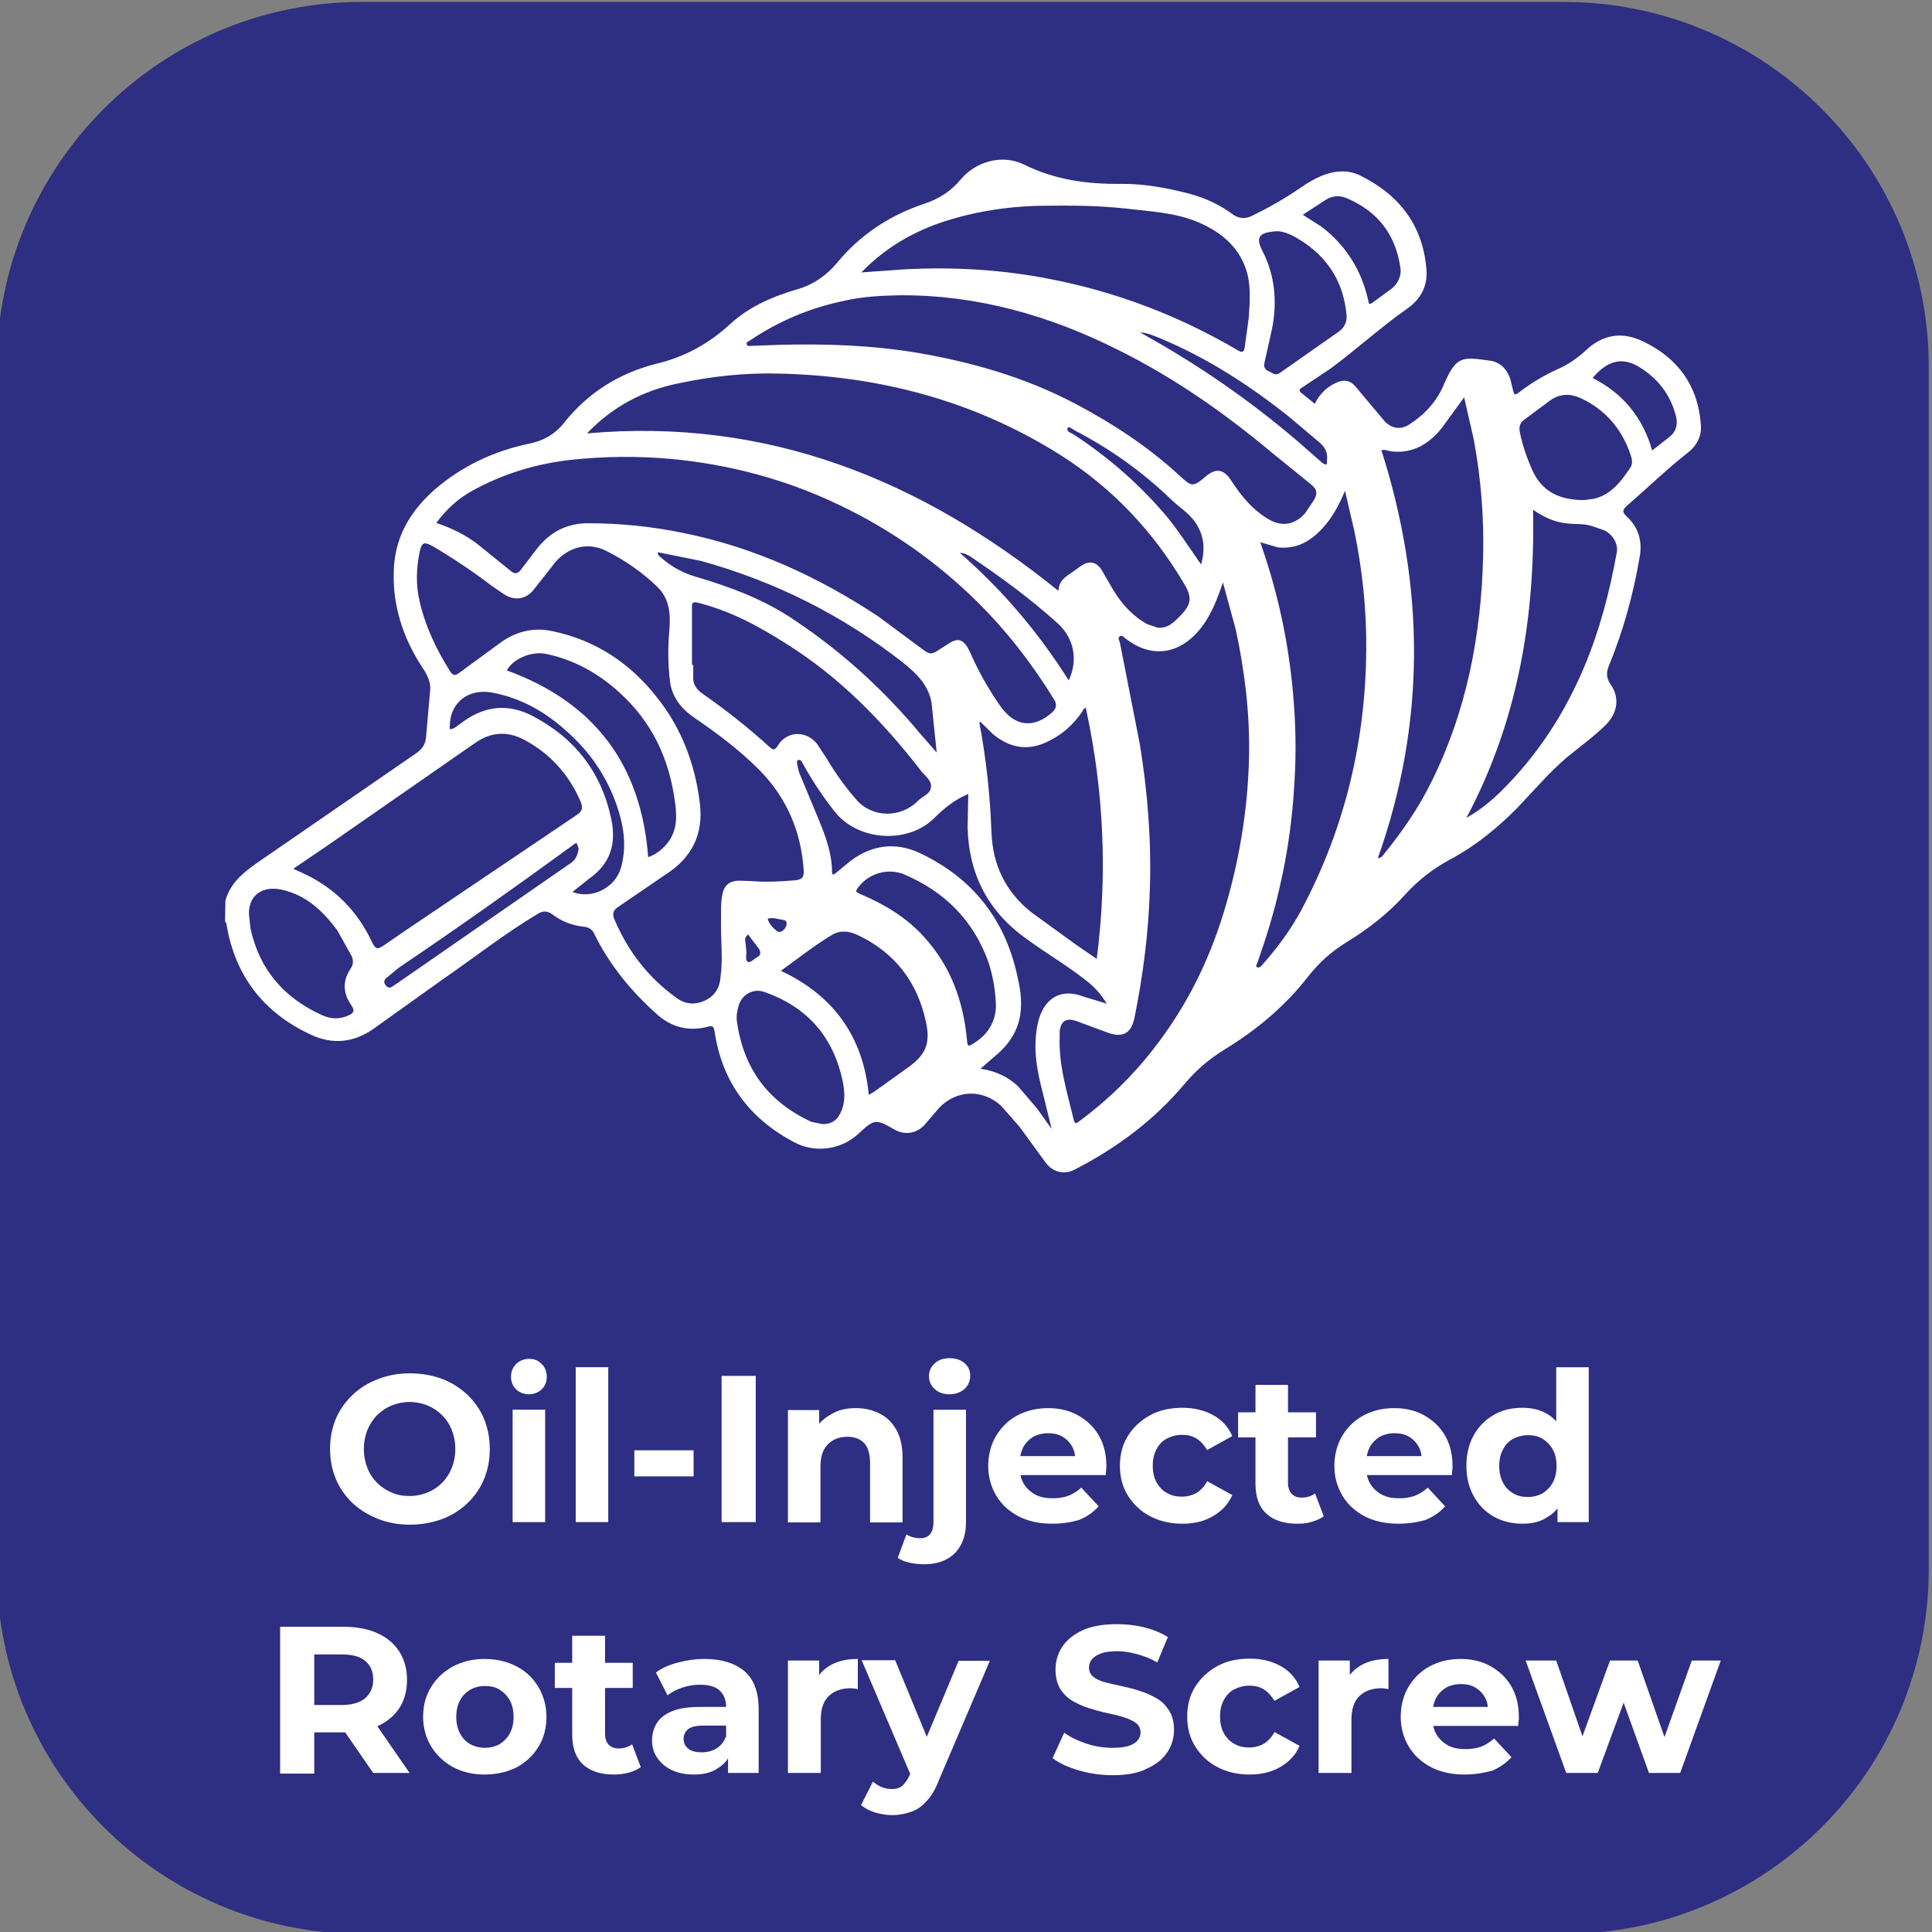 <?xml version="1.0" encoding="utf-8"?>
<!-- Generator: Adobe Illustrator 23.0.3, SVG Export Plug-In . SVG Version: 6.00 Build 0)  -->
<svg version="1.1" id="katman_1" xmlns="http://www.w3.org/2000/svg" xmlns:xlink="http://www.w3.org/1999/xlink" x="0px" y="0px"
	 viewBox="0 0 600 600" style="enable-background:new 0 0 600 600;" xml:space="preserve">
<rect x="0" y="0" width="600" height="600" fill="#808080" stroke="none"/>
<style type="text/css">
	.st0{fill:#2E2E82;}
	.st1{display:none;enable-background:new    ;}
	.st2{display:inline;fill:#FFFFFF;}
	.st3{display:none;fill:none;stroke:#FFFFFF;stroke-width:5;stroke-linecap:round;stroke-linejoin:round;stroke-miterlimit:10;}
	.st4{fill:#FFFFFF;}
</style>
<path class="st0" d="M485.6,600.6H112.4C49.8,600.6-1,549.9-1,487.3V114C-1,51.4,49.8,0.6,112.4,0.6h373.2
	C548.2,0.6,599,51.4,599,114v373.2C599,549.9,548.2,600.6,485.6,600.6z"/>
<g class="st1">
	<path class="st2" d="M161.9,479.2h25.7c6.1,0,11.6,1.2,16.3,3.5s8.4,5.6,11,9.9s3.9,9.2,3.9,14.9c0,5.7-1.3,10.6-3.9,14.9
		c-2.6,4.3-6.3,7.6-11,9.9c-4.7,2.3-10.2,3.5-16.3,3.5h-25.7V479.2z M187,525.1c5.7,0,10.2-1.6,13.5-4.7c3.4-3.2,5.1-7.4,5.1-12.8
		c0-5.4-1.7-9.7-5.1-12.8c-3.4-3.2-7.9-4.7-13.5-4.7h-12v35.1L187,525.1L187,525.1z"/>
	<path class="st2" d="M264.8,535.8L253.9,520h-0.6h-11.4v15.8h-13.1v-56.6h24.5c5,0,9.4,0.8,13.1,2.5s6.5,4,8.5,7.1s3,6.7,3,10.9
		c0,4.2-1,7.8-3,10.9c-2,3-4.9,5.4-8.6,7l12.7,18.2H264.8z M261.5,492.4c-2-1.7-5-2.5-9-2.5h-10.7v19.7h10.7c3.9,0,6.9-0.9,9-2.6
		c2-1.7,3.1-4.2,3.1-7.3C264.5,496.6,263.5,494.1,261.5,492.4z"/>
	<path class="st2" d="M288.2,479.2h25.7c6.1,0,11.6,1.2,16.3,3.5c4.7,2.3,8.4,5.6,11,9.9s3.9,9.2,3.9,14.9c0,5.7-1.3,10.6-3.9,14.9
		c-2.6,4.3-6.3,7.6-11,9.9c-4.7,2.3-10.2,3.5-16.3,3.5h-25.7V479.2z M313.2,525.1c5.7,0,10.2-1.6,13.5-4.7c3.4-3.2,5.1-7.4,5.1-12.8
		c0-5.4-1.7-9.7-5.1-12.8c-3.4-3.2-7.9-4.7-13.5-4.7h-12v35.1L313.2,525.1L313.2,525.1z"/>
	<path class="st2" d="M352.8,508h22.9v10.1h-22.9V508z"/>
	<path class="st2" d="M438.4,479.2v56.6h-13.1v-23.2h-25.7v23.2h-13.1v-56.6h13.1v22.3h25.7v-22.3L438.4,479.2L438.4,479.2z"/>
</g>
<path class="st3" d="M497.3,366.9c-23.4,0.1-43.5-15.3-49.1-37.4c-3.9-15.5-1.1-29.8,8.3-42.8l0.8-1c1.6-2,2-2,3.8-0.2l14.9,14.8
	l35.5,35.6l16.7,16.6c1.3,1.3,1.2,2.2-0.1,3.3c-7.4,5.8-15.7,9.5-25,10.7l-3.2,0.3L497.3,366.9L497.3,366.9z M497.4,266.7
	c-12.4,0.1-22.5,3.8-31.5,10.8c-2.2,1.7-2.2,2.2-0.2,4.2l22.7,22.6l43.5,43.8c1.9,1.9,2.4,1.9,4-0.2c8.2-10.8,12-22.9,10.5-36.5
	c-1-9-4.1-17.2-9.6-24.3C526.7,273.9,513.2,266.9,497.4,266.7L497.4,266.7z M496.4,372.8c32.2-0.5,57.1-25.7,56-58.3
	c-1-29.7-25-55.3-59.3-53.6c-27.2,1.3-52.9,24.1-52.4,57C441.1,349.4,466.4,372.4,496.4,372.8L496.4,372.8z M496,278.3
	c-2.6,6.7-5.9,13-9.6,19.1c-0.8,1.3-0.7,2.1,0.4,3.2l34.7,34.9c0.3,0.3,0.5,0.9,1.3,0.6c0.7-2.9,0.8-5.8,0.2-8.7
	c-1-5-3.2-9.5-5.9-13.8c-7.5-11.7-15.1-23.4-20.3-36.4C496.1,277.4,496.1,277.9,496,278.3z M479.6,328.7c-1.6,0-2.2,1-2.2,2.2
	c0,1.4,0.1,2.8,0.4,4.2c1.5,5.9,5,10.3,10.4,13.2c1.1,0.6,2.5,0.7,3.1-0.8c0.5-1.3,0.1-2.5-1.2-3.2c-5.4-3-8.5-7.5-8.7-13.8
	C481.3,329.2,480.6,328.7,479.6,328.7L479.6,328.7z M497.2,356.9c1.5-0.1,3.3-0.2,5.2-0.5c6.3-1.3,11.4-4.4,15.5-9.2
	c0.9-1,1.4-2,0.1-3.3l-36.2-36.1c-0.9-0.9-1.5-1-2.3,0.2c-3,4.5-5.8,9.1-7.9,14c-0.9,2.1-1.4,4.3-1.7,6.6
	C468.5,342.8,479,357.4,497.2,356.9L497.2,356.9z"/>
<g>
	<g>
		<path class="st4" d="M127.3,473.5c-3.6,0-6.9-0.6-9.9-1.8c-3-1.2-5.7-2.8-7.9-4.9c-2.2-2.1-4-4.6-5.2-7.5s-1.8-6-1.8-9.3
			c0-3.4,0.6-6.5,1.8-9.4c1.2-2.8,3-5.3,5.2-7.4s4.9-3.8,7.9-4.9c3-1.2,6.3-1.8,9.9-1.8c3.6,0,6.9,0.6,9.9,1.7s5.6,2.8,7.9,4.9
			c2.2,2.1,4,4.6,5.2,7.5s1.8,6,1.8,9.4s-0.6,6.5-1.8,9.4s-3,5.4-5.2,7.5s-4.9,3.8-7.9,4.9C134.1,472.9,130.8,473.5,127.3,473.5z
			 M127.2,464.6c2,0,3.9-0.4,5.6-1.1c1.7-0.7,3.2-1.7,4.5-3s2.3-2.9,3-4.6c0.7-1.8,1.1-3.7,1.1-5.9c0-2.2-0.4-4.1-1.1-5.9
			c-0.7-1.8-1.7-3.3-3-4.6s-2.8-2.3-4.5-3s-3.6-1.1-5.6-1.1c-2,0-3.9,0.4-5.6,1.1s-3.2,1.7-4.5,3s-2.3,2.9-3,4.6
			c-0.7,1.8-1.1,3.7-1.1,5.9c0,2.2,0.4,4.1,1.1,5.9s1.7,3.3,3,4.6c1.3,1.3,2.8,2.3,4.5,3C123.3,464.3,125.2,464.6,127.2,464.6z"/>
		<path class="st4" d="M164.3,433c-1.6,0-2.9-0.5-4-1.5c-1-1-1.6-2.3-1.6-3.9s0.5-2.9,1.6-4c1-1,2.4-1.6,4-1.6s2.9,0.5,3.9,1.6
			c1.1,1,1.6,2.4,1.6,4s-0.5,2.8-1.6,3.9C167.2,432.4,165.9,433,164.3,433z M159.2,472.7v-34.9h10.1v34.9H159.2z"/>
		<path class="st4" d="M178.8,472.7v-48.1h10.1v48.1H178.8z"/>
		<path class="st4" d="M197,458.5v-8.1h18.4v8.1H197z"/>
		<path class="st4" d="M224.1,472.7v-45.4h10.6v45.4H224.1z"/>
		<path class="st4" d="M265.8,437.3c2.8,0,5.2,0.6,7.4,1.7c2.2,1.1,3.9,2.8,5.2,5.1s1.9,5.2,1.9,8.7v20h-10.1v-18.4
			c0-2.8-0.6-4.9-1.8-6.2c-1.2-1.3-3-2-5.2-2c-1.6,0-3,0.3-4.3,1s-2.3,1.7-3,3c-0.7,1.3-1.1,3.1-1.1,5.3v17.3h-10.1v-34.9h9.7v9.7
			l-1.8-2.9c1.3-2.3,3-4.1,5.4-5.4C260.2,437.9,262.8,437.3,265.8,437.3z"/>
		<path class="st4" d="M286.9,485.8c-1.6,0-3.1-0.2-4.5-0.5s-2.6-0.8-3.6-1.5l2.7-7.3c1.2,0.8,2.6,1.2,4.3,1.2c1.3,0,2.3-0.4,3-1.2
			c0.7-0.8,1.1-2.1,1.1-3.9v-34.8H300v34.8c0,4.1-1.1,7.3-3.4,9.7C294.3,484.6,291.1,485.8,286.9,485.8z M294.9,433
			c-1.9,0-3.4-0.5-4.6-1.6s-1.8-2.4-1.8-4s0.6-2.9,1.8-4c1.2-1.1,2.7-1.6,4.6-1.6s3.4,0.5,4.6,1.5s1.8,2.3,1.8,3.9
			c0,1.7-0.6,3.1-1.8,4.2C298.3,432.4,296.8,433,294.9,433z"/>
		<path class="st4" d="M326.7,473.2c-4,0-7.5-0.8-10.4-2.3c-3-1.6-5.3-3.7-6.9-6.4c-1.6-2.7-2.5-5.8-2.5-9.2s0.8-6.6,2.4-9.3
			c1.6-2.7,3.8-4.9,6.6-6.4c2.8-1.5,6-2.3,9.6-2.3c3.4,0,6.5,0.7,9.2,2.2s4.9,3.5,6.5,6.2s2.4,5.9,2.4,9.7c0,0.4,0,0.8-0.1,1.3
			c0,0.5-0.1,1-0.1,1.4H315v-5.9h23l-4,1.8c0-1.8-0.3-3.4-1-4.7c-0.7-1.3-1.8-2.4-3-3.1c-1.3-0.8-2.8-1.1-4.5-1.1s-3.3,0.4-4.6,1.1
			c-1.3,0.8-2.3,1.8-3.1,3.2c-0.7,1.4-1.1,3-1.1,4.8v1.6c0,1.9,0.4,3.6,1.3,5.1c0.9,1.4,2.1,2.5,3.6,3.3s3.3,1.1,5.5,1.1
			c1.8,0,3.4-0.3,4.8-0.8c1.4-0.6,2.7-1.4,3.9-2.5l5.4,5.8c-1.6,1.8-3.6,3.2-6,4.2C332.6,472.8,329.8,473.2,326.7,473.2z"/>
		<path class="st4" d="M367.2,473.2c-3.8,0-7.1-0.8-10-2.3s-5.2-3.7-6.9-6.4c-1.7-2.7-2.5-5.8-2.5-9.3s0.8-6.6,2.5-9.3
			c1.7-2.7,4-4.8,6.9-6.4s6.3-2.3,10-2.3s6.9,0.8,9.6,2.3s4.7,3.7,5.9,6.5l-7.8,4.3c-1-1.6-2.1-2.8-3.4-3.6
			c-1.3-0.8-2.8-1.1-4.4-1.1c-1.7,0-3.2,0.4-4.6,1.1s-2.5,1.8-3.3,3.3c-0.8,1.4-1.2,3.2-1.2,5.2s0.4,3.8,1.2,5.2
			c0.8,1.4,1.9,2.6,3.3,3.3c1.4,0.8,2.9,1.1,4.6,1.1c1.6,0,3.1-0.4,4.4-1.1c1.3-0.8,2.5-2,3.4-3.7l7.8,4.3c-1.2,2.8-3.2,4.9-5.9,6.5
			C374,472.5,370.8,473.2,367.2,473.2z"/>
		<path class="st4" d="M384.5,446.4v-7.8h24.2v7.8H384.5z M402.9,473.2c-4.1,0-7.3-1-9.6-3.1c-2.3-2.1-3.4-5.2-3.4-9.4v-30.6H400
			v30.4c0,1.5,0.4,2.6,1.1,3.4c0.8,0.8,1.8,1.2,3.1,1.2c1.6,0,3-0.4,4.2-1.3l2.7,7.1c-1,0.7-2.2,1.3-3.7,1.7
			C406,473.1,404.5,473.2,402.9,473.2z"/>
		<path class="st4" d="M434.2,473.2c-4,0-7.5-0.8-10.4-2.3c-3-1.6-5.3-3.7-6.9-6.4c-1.6-2.7-2.5-5.8-2.5-9.2s0.8-6.6,2.4-9.3
			c1.6-2.7,3.8-4.9,6.6-6.4c2.8-1.5,6-2.3,9.6-2.3c3.4,0,6.5,0.7,9.2,2.2s4.9,3.5,6.5,6.2s2.4,5.9,2.4,9.7c0,0.4,0,0.8-0.1,1.3
			c0,0.5-0.1,1-0.1,1.4h-28.3v-5.9h23l-4,1.8c0-1.8-0.3-3.4-1-4.7c-0.7-1.3-1.8-2.4-3-3.1c-1.3-0.8-2.8-1.1-4.5-1.1
			s-3.3,0.4-4.6,1.1c-1.3,0.8-2.3,1.8-3.1,3.2c-0.7,1.4-1.1,3-1.1,4.8v1.6c0,1.9,0.4,3.6,1.3,5.1c0.9,1.4,2.1,2.5,3.6,3.3
			s3.3,1.1,5.5,1.1c1.8,0,3.4-0.3,4.8-0.8c1.4-0.6,2.7-1.4,3.9-2.5l5.4,5.8c-1.6,1.8-3.6,3.2-6,4.2
			C440.1,472.8,437.3,473.2,434.2,473.2z"/>
		<path class="st4" d="M472.8,473.2c-3.3,0-6.2-0.7-8.9-2.2c-2.6-1.5-4.7-3.6-6.2-6.3c-1.5-2.7-2.3-5.8-2.3-9.5s0.8-6.8,2.3-9.5
			s3.6-4.8,6.2-6.3s5.6-2.2,8.9-2.2c2.9,0,5.5,0.6,7.7,1.9s3.9,3.3,5.1,5.9s1.8,6,1.8,10.1s-0.6,7.4-1.8,10.1
			c-1.2,2.7-2.8,4.7-5,5.9C478.5,472.6,475.8,473.2,472.8,473.2z M474.5,464.9c1.7,0,3.2-0.4,4.5-1.1c1.3-0.8,2.4-1.9,3.2-3.3
			c0.8-1.5,1.2-3.2,1.2-5.2s-0.4-3.8-1.2-5.2c-0.8-1.4-1.9-2.5-3.2-3.3c-1.3-0.8-2.9-1.1-4.5-1.1s-3.1,0.4-4.5,1.1s-2.4,1.8-3.2,3.3
			c-0.8,1.4-1.2,3.2-1.2,5.2s0.4,3.7,1.2,5.2c0.8,1.5,1.9,2.6,3.2,3.3C471.3,464.6,472.8,464.9,474.5,464.9z M483.7,472.7v-7.1
			l0.2-10.4l-0.6-10.3v-20.3h10.1v48.1L483.7,472.7L483.7,472.7z"/>
		<path class="st4" d="M87,550.6v-45.4h19.7c4.1,0,7.6,0.7,10.5,2s5.2,3.2,6.8,5.7c1.6,2.5,2.4,5.4,2.4,8.8c0,3.4-0.8,6.3-2.4,8.8
			c-1.6,2.4-3.9,4.3-6.8,5.6s-6.4,1.9-10.5,1.9H92.8l4.8-4.5v17.3H87V550.6z M97.6,534.5l-4.8-5h13.3c3.2,0,5.6-0.7,7.3-2.1
			c1.6-1.4,2.5-3.3,2.5-5.8s-0.8-4.4-2.5-5.8c-1.6-1.4-4.1-2-7.3-2H92.8l4.8-5C97.6,508.8,97.6,534.5,97.6,534.5z M115.9,550.6
			l-11.4-16.5h11.3l11.4,16.5H115.9z"/>
		<path class="st4" d="M150.5,551.1c-3.7,0-7-0.8-9.8-2.3c-2.9-1.6-5.1-3.7-6.8-6.4c-1.6-2.7-2.5-5.8-2.5-9.2c0-3.5,0.8-6.6,2.5-9.3
			c1.6-2.7,3.9-4.8,6.8-6.4c2.9-1.5,6.2-2.3,9.8-2.3c3.7,0,7,0.8,9.9,2.3s5.2,3.7,6.8,6.4s2.5,5.8,2.5,9.3s-0.8,6.6-2.5,9.3
			c-1.6,2.7-3.9,4.8-6.8,6.4C157.5,550.3,154.2,551.1,150.5,551.1z M150.5,542.8c1.7,0,3.3-0.4,4.6-1.1c1.3-0.8,2.4-1.9,3.2-3.3
			c0.8-1.5,1.2-3.2,1.2-5.2s-0.4-3.8-1.2-5.2s-1.9-2.5-3.2-3.3s-2.8-1.1-4.5-1.1s-3.2,0.4-4.5,1.1c-1.3,0.8-2.4,1.8-3.2,3.3
			c-0.8,1.4-1.2,3.2-1.2,5.2s0.4,3.7,1.2,5.2s1.9,2.6,3.2,3.3C147.4,542.4,148.9,542.8,150.5,542.8z"/>
		<path class="st4" d="M172.3,524.2v-7.8h24.2v7.8H172.3z M190.7,551.1c-4.1,0-7.3-1-9.6-3.1s-3.4-5.2-3.4-9.4V508h10.2v30.4
			c0,1.5,0.4,2.6,1.1,3.4c0.8,0.8,1.8,1.2,3.1,1.2c1.6,0,3-0.4,4.2-1.3l2.7,7.1c-1,0.7-2.2,1.3-3.7,1.7S192.3,551.1,190.7,551.1z"/>
		<path class="st4" d="M215.5,551.1c-2.7,0-5-0.5-6.9-1.4s-3.4-2.2-4.5-3.8s-1.6-3.4-1.6-5.4s0.5-3.8,1.5-5.4c1-1.6,2.6-2.8,4.8-3.7
			s5.1-1.3,8.7-1.3h9.2v5.8h-8.2c-2.4,0-4,0.4-4.9,1.2s-1.3,1.8-1.3,2.9c0,1.3,0.5,2.3,1.5,3.1s2.4,1.1,4.1,1.1
			c1.7,0,3.3-0.4,4.6-1.2s2.3-2,2.9-3.6l1.6,4.7c-0.7,2.2-2.1,3.8-4,5C221,550.5,218.5,551.1,215.5,551.1z M226.1,550.6v-6.8
			l-0.6-1.5v-12.2c0-2.2-0.7-3.8-2-5.1c-1.3-1.2-3.3-1.8-6.1-1.8c-1.9,0-3.7,0.3-5.5,0.9c-1.8,0.6-3.3,1.4-4.6,2.4l-3.6-7.1
			c1.9-1.4,4.2-2.4,6.9-3.1c2.7-0.7,5.4-1.1,8.2-1.1c5.3,0,9.4,1.3,12.4,3.8c2.9,2.5,4.4,6.4,4.4,11.7v19.9L226.1,550.6L226.1,550.6
			z"/>
		<path class="st4" d="M244.7,550.6v-34.9h9.7v9.9l-1.4-2.9c1-2.5,2.7-4.3,5-5.6c2.3-1.3,5.1-1.9,8.4-1.9v9.4
			c-0.4-0.1-0.8-0.2-1.1-0.2c-0.4,0-0.7-0.1-1.1-0.1c-2.9,0-5.1,0.8-6.8,2.4c-1.7,1.6-2.5,4.1-2.5,7.4v16.5L244.7,550.6L244.7,550.6
			z"/>
		<path class="st4" d="M277.1,563.7c-1.8,0-3.5-0.3-5.3-0.8c-1.8-0.6-3.2-1.3-4.4-2.3l3.7-7.3c0.8,0.7,1.7,1.3,2.7,1.7
			s2,0.6,3.1,0.6c1.4,0,2.5-0.3,3.3-1s1.6-1.8,2.3-3.3l1.8-4.3l0.8-1.1l12.6-30.1h9.7l-15.8,37c-1.1,2.9-2.4,5.1-3.9,6.6
			c-1.4,1.6-3,2.7-4.8,3.3C281.1,563.3,279.2,563.7,277.1,563.7z M283.1,551.9l-15.5-36.3H278l12.1,29.3L283.1,551.9z"/>
		<path class="st4" d="M345.5,551.3c-3.6,0-7.1-0.5-10.5-1.5s-6-2.2-8.1-3.8l3.6-7.9c1.9,1.4,4.2,2.5,6.9,3.4
			c2.7,0.9,5.4,1.3,8.1,1.3c2.1,0,3.8-0.2,5-0.6c1.3-0.4,2.2-1,2.8-1.7c0.6-0.7,0.9-1.5,0.9-2.5c0-1.2-0.5-2.2-1.4-2.9
			c-1-0.7-2.2-1.3-3.8-1.8c-1.6-0.5-3.3-0.9-5.2-1.3c-1.9-0.4-3.7-0.9-5.6-1.5s-3.6-1.4-5.2-2.3c-1.6-1-2.8-2.2-3.8-3.8
			c-0.9-1.6-1.4-3.6-1.4-5.9c0-2.6,0.7-5,2.1-7.1s3.5-3.8,6.3-5.1c2.8-1.3,6.4-1.9,10.7-1.9c2.9,0,5.7,0.3,8.5,1s5.2,1.7,7.3,3
			l-3.3,7.9c-2-1.2-4.1-2-6.3-2.6c-2.2-0.6-4.2-0.9-6.2-0.9c-2.1,0-3.7,0.2-5,0.7s-2.2,1.1-2.8,1.8s-0.9,1.6-0.9,2.6
			c0,1.2,0.5,2.2,1.4,2.9s2.2,1.3,3.8,1.7c1.6,0.4,3.3,0.8,5.2,1.2c1.9,0.4,3.8,0.9,5.6,1.5c1.9,0.6,3.6,1.4,5.1,2.3
			c1.6,0.9,2.8,2.2,3.8,3.8s1.5,3.5,1.5,5.9c0,2.6-0.7,4.9-2.1,7s-3.5,3.8-6.4,5.1C353.4,550.7,349.8,551.3,345.5,551.3z"/>
		<path class="st4" d="M388.1,551.1c-3.8,0-7.1-0.8-10-2.3s-5.2-3.7-6.9-6.4c-1.7-2.7-2.5-5.8-2.5-9.3s0.8-6.6,2.5-9.3
			s4-4.8,6.9-6.4c2.9-1.6,6.3-2.3,10-2.3s6.9,0.8,9.6,2.3s4.7,3.7,5.9,6.5l-7.8,4.3c-1-1.6-2.1-2.8-3.4-3.6s-2.8-1.1-4.4-1.1
			c-1.7,0-3.2,0.4-4.6,1.1s-2.5,1.8-3.3,3.3c-0.8,1.4-1.2,3.2-1.2,5.2s0.4,3.8,1.2,5.2c0.8,1.4,1.9,2.6,3.3,3.3
			c1.4,0.8,2.9,1.1,4.6,1.1c1.6,0,3.1-0.4,4.4-1.1c1.3-0.8,2.5-2,3.4-3.7l7.8,4.3c-1.2,2.8-3.2,4.9-5.9,6.5
			C395,550.3,391.8,551.1,388.1,551.1z"/>
		<path class="st4" d="M409.5,550.6v-34.9h9.7v9.9l-1.4-2.9c1-2.5,2.7-4.3,5-5.6s5.1-1.9,8.4-1.9v9.4c-0.4-0.1-0.8-0.2-1.1-0.2
			c-0.4,0-0.7-0.1-1.1-0.1c-2.9,0-5.1,0.8-6.8,2.4c-1.7,1.6-2.5,4.1-2.5,7.4v16.5L409.5,550.6L409.5,550.6z"/>
		<path class="st4" d="M454.8,551.1c-4,0-7.5-0.8-10.4-2.3c-3-1.6-5.3-3.7-6.9-6.4s-2.5-5.8-2.5-9.2s0.8-6.6,2.4-9.3
			s3.8-4.9,6.6-6.4c2.8-1.5,6-2.3,9.6-2.3c3.4,0,6.5,0.7,9.2,2.2s4.9,3.5,6.5,6.2s2.4,5.9,2.4,9.7c0,0.4,0,0.8-0.1,1.3
			c0,0.5-0.1,1-0.1,1.4h-28.3v-5.9h23l-4,1.8c0-1.8-0.3-3.4-1-4.7s-1.8-2.4-3-3.1c-1.3-0.8-2.8-1.1-4.5-1.1s-3.3,0.4-4.6,1.1
			c-1.3,0.8-2.3,1.8-3.1,3.2c-0.7,1.4-1.1,3-1.1,4.8v1.6c0,1.9,0.4,3.6,1.3,5.1c0.9,1.4,2.1,2.5,3.6,3.3s3.3,1.1,5.5,1.1
			c1.8,0,3.4-0.3,4.8-0.8c1.4-0.6,2.7-1.4,3.9-2.5l5.4,5.8c-1.6,1.8-3.6,3.2-6,4.2C460.8,550.6,458,551.1,454.8,551.1z"/>
		<path class="st4" d="M486.4,550.6l-12.6-34.9h9.5l10.4,30h-4.6l10.9-30h8.6l10.5,30h-4.4l10.7-30h9l-12.6,34.9h-9.7l-9.3-25.8h2.9
			l-9.5,25.8H486.4z"/>
	</g>
</g>
<path class="st4" d="M70,279.7c1.5-5.4,5.5-8.7,9.8-11.7l49.5-34.1c1.8-1.3,2.8-2.7,3-4.9l1.3-14.7c0.2-2.5-0.9-4.7-2.3-6.8
	c-6.4-9.7-9.8-20.4-8.9-32.2c0.8-9.4,5.4-16.8,12.3-23c8.7-7.6,18.8-12.3,30-14.6c4.2-0.9,7.7-2.9,10.4-6.3
	c7.5-9.5,17.3-15.6,29-18.5c8.7-2.1,16.2-6.3,22.7-12.3c5.9-5.4,13.1-8.5,20.6-10.7c5-1.4,9.1-4.2,12.4-8.1
	C267,73,276.2,66.9,287,63.3c4.5-1.5,8.2-3.8,11.3-7.5c4.7-5.7,13-8,19.7-4.7c9.5,4.7,19.4,6.1,29.9,6c7.4-0.1,14.8,1.3,22,3.2
	c4.6,1.3,8.9,3.3,12.7,6.1c2.1,1.6,4.2,1.7,6.5,0.5c5.1-2.5,10-5.3,14.8-8.6c2.4-1.7,4.9-3.1,7.6-4.1c3.7-1.3,7.4-1.4,10.9,0.3
	c12.2,6,19.5,15.5,20.6,29.2c0.4,5.1-1.7,9.1-5.9,12.1c-8.3,5.8-15.7,12.6-23.8,18.6l-8.7,5.8c-1.3,0.7-1.3,1.3-0.1,2.1l3.8,3.1
	c1.5-3,3.8-5.3,6.8-6.6c2.4-1.1,4.4-0.6,6,1.4l8.9,10.6c2.2,2.3,4.9,2.8,7.7,1c4.8-3.1,8.6-7.2,10.8-12.6c3.8-8.7,5.6-8.4,14.2-7.2
	c3.1,0.4,5.3,2.6,6.3,5.6l0.9,3.6c0.3,1.3,0.5,1.7,1.8,0.7c3.8-3,8.1-5.5,12.6-7.5c3-1.4,5.7-3.3,8.1-5.5c5.2-5,11.2-6,17.6-3
	c10.9,5.1,17.3,13.7,18.2,25.8c0.4,3.8-1.3,6.8-4.3,9.1c-6.5,5.1-12.4,10.9-18.7,16.3c-1.4,1.3-1.4,2,0,3.3c3.7,3.4,4.9,7.7,4,12.7
	c-2,11.6-5.1,22.9-9.6,33.8c-0.8,2-0.7,3.7,0.5,5.5c3,4.2,2.3,8.9-1.3,12.6c-3.8,3.8-8.2,6.9-12.3,10.3
	c-5.5,4.7-10.3,10.4-15.3,15.6c-6.2,6.3-13.1,11.9-21,16.1c-5.3,2.9-9.7,6.3-13.8,10.8c-5.3,5.9-11.5,10.7-18.2,14.8
	c-4.7,2.9-8.6,6.4-11.9,10.6c-7.2,9.3-16.1,16.7-26.1,22.8c-4.7,2.9-8.8,6.4-12.3,10.6c-9.6,11.4-21.2,20-34.3,26.7
	c-3.2,1.6-6.7,0.7-8.9-2.3l-8.1-11.1l-5.7-6.5c-5.7-5.2-13.7-5-19.1,0.5l-4.3,5c-2.5,3.1-6.3,3.8-9.7,1.9c-5.8-3.4-6.3-3.3-11.2,1.3
	c-5.4,5-13.5,6.1-20,2.6c-14-7.4-22.4-18.8-24.7-34.5c-0.3-1.5-0.6-1.8-2.2-1.3c-6,1.5-11.3,0.1-15.9-4.1
	c-8-7.2-14.6-15.3-19.3-24.9c-0.6-1.3-1.8-2-3.2-2.1c-3.6-0.4-6.8-1.6-9.7-3.8c-1.6-1.2-3-1.2-4.6-0.2c-10.5,6.3-20,13.8-30,20.7
	l-21,15c-6.1,4.3-12.7,5-19.5,1.8c-14.8-6.9-23.6-18.4-26.2-34.5l-0.4-0.6L70,279.7L70,279.7z M182.3,134.6
	c55.9-5,103.6,14.3,146.4,48.9c0.1-3.1,2.2-4.4,4.3-5.8l2.5-1.8c2.8-2,5.1-1.5,6.8,1.4l3.3,5.7c2.7,4.5,6,8.2,10.6,10.8l3.2,1.1
	c3.2,0.4,5.1-1.6,7.1-3.6c3.5-3.6,3.8-5.7,1.3-9.9c-9.7-16.5-22.6-30.1-38.8-40.3c-26.8-16.8-56.3-24.5-87.9-25.1
	c-10.2-0.2-20.2,0.9-30.1,3C199.8,121.2,190.2,126.3,182.3,134.6L182.3,134.6z M135.5,162.4c4.7,1.6,8.9,3.6,12.7,6.5l10.4,8.4
	c1.3,1.1,2.2,0.9,3.2-0.4l4.8-6.3c4.1-5.3,9.3-8.1,16.1-8.1c9.9,0,19.7,1,29.4,3c22,4.4,42,13.6,60.6,25.9l13.9,10.3
	c2.1,1.6,2.8,1.6,5,0.1l3.6-2.3c2.3-1.3,3.8-0.8,5.2,1.4l0.8,1.5c2.5,5.8,5.6,11.3,9.2,16.5c4.5,6.7,10.5,7.6,16.4,2.3
	c1.3-1.2,1.5-2.5,0.6-3.9c-6.8-11.1-14.8-21.4-24-30.5c-12.5-12.3-26.7-22.3-42.6-29.9c-16.6-8-34.3-12.7-52.6-14.4
	c-10.3-0.9-20.5-0.8-30.8,0.3c-11,1.2-21.3,4.4-30.9,9.7C142.2,154.9,138.6,158.2,135.5,162.4L135.5,162.4z M223.9,287.2
	c0.1-3-0.2-6.1,0.4-9.2c0.5-2.9,2-4.3,4.9-4.5l3.8,0.1c4.6,0.4,9.1,0.2,13.7-0.2c2.4-0.2,3-0.9,2.9-3.1c-0.8-12.2-5.4-22.8-14-31.4
	c-6.2-6.2-13.2-11.4-20.4-16.3c-3.8-2.7-6.5-6.3-7.1-10.8c-0.7-5.5-0.7-10.9-0.2-16.5c0.4-4.9-0.1-9.5-3.8-13.1
	c-4.6-4.4-9.7-8-15.4-10.9c-7.1-3.8-13.7-0.4-17.1,4.4l-6,7.6c-2.4,2.9-5.8,3.3-9,1.3l-3.8-2.6c-5.9-4.5-12-8.6-18.3-12.3
	c-2.9-1.6-3.5-1.3-4.2,1.8c-1,5-1.2,10.1,0,15.2c1.8,7.9,5.2,15,9.5,21.8c0.9,1.4,1.6,1.4,2.9,0.4l12.3-9c4.9-3.7,10.5-5.2,16.5-3.9
	c13.5,2.8,24.3,10,32.7,20.8c7.5,9.5,11.6,20.4,13.1,32.3c1.3,9.8-2.3,17.2-10.6,22.5l-14.8,10.1c-1.5,1-1.8,2.2-1.1,3.8
	c4.2,9.9,10.6,18.2,19.3,24.4c2.8,2.1,5.9,2.2,8.9,0.8c3.1-1.5,4.6-4.1,4.8-7.6C224.5,298.1,223.9,292.8,223.9,287.2L223.9,287.2z
	 M379.8,180.9c-1.6,4.6-3.2,9-6,13c-6.2,8.8-15.5,11.4-24.5,4.2c-0.4-0.4-1-0.9-1.5-0.5c-0.8,0.5-0.2,1.3,0,2l6.2,31.6
	c2.4,14.8,3.6,29.8,3.1,44.9c-0.4,13.5-2.1,26.8-4.8,40.1c-1,4.7-3.6,6.1-8,4.6L334,317c-3-0.9-4.4,0.1-4.9,3.1v1.6
	c-0.4,9,2.3,17.5,4.4,26.2c0.4,1.5,1.1,0.7,1.7,0.3c8.8-6.5,16.6-14.1,23.3-22.8c9.8-12.6,16.8-26.6,21.5-41.9
	c4.8-15.7,7.5-31.7,7.9-48.2c0.3-13.4-1.3-26.6-4.1-39.7L379.8,180.9z M279.7,91.7c-6,0.1-12,0.4-17.9,1.8
	c-10.5,2.2-20.1,6.3-29,12.3c-0.4,0.3-1.1,0.4-0.9,1.1c0.2,0.8,1,0.5,1.5,0.5l8.5-0.3c14.5-0.4,28.9,0.1,43.2,2.5
	c16.9,2.9,33.2,7.6,48.5,15.6c11.8,6.2,22.8,13.4,32.6,22.4c3.9,3.6,4.2,3.8,8.2,0.4c3.3-2.8,5.7-2.3,8,1.3c3.1,4.8,6.8,9.3,12,12.2
	c4,2.2,7.9,1.3,10.9-2.1l2.7-4c1.3-2.1,1-3.5-0.9-5l-12.2-9.9c-14.8-12.4-30.6-23.4-48-32C325.9,98,303.6,91.6,279.7,91.7
	L279.7,91.7z M91.1,269.8l3.9,1.8c9.2,4.5,16,11.4,20.4,20.7c1.2,2.5,1.7,2.7,3.8,1.3l6.7-4.6l53.2-35.9c1.8-1.2,2-2.2,1.2-4.2
	c-3.6-8.3-9.3-14.7-17.2-19c-5.3-2.9-10.5-2.7-15.5,0.8l-46.2,32.1L91.1,269.8z M267.5,84.6l14.1-1c14.7-0.7,29.2,0.1,43.7,2.9
	c21.1,4,40.8,11.5,59.3,22.4c1.1,0.6,1.6,0.5,1.9-0.7l1.3-9.4c0.3-4.6,0.7-9.2-0.4-13.7c-2.1-8-7.9-12.9-15.1-16s-14.9-3.4-22.4-4.3
	c-8.8-1-17.5-1-26.3-0.9c-11.1,0.2-21.8,1.9-32.2,5.5C282.3,72.7,274.5,77.4,267.5,84.6L267.5,84.6z M391.4,168.4l0.7,2.1
	c4.9,14.3,8,29,9.4,44.1c0.9,9.5,1.1,19,0.5,28.4c-0.6,11-2.1,21.9-4.6,32.6c-1.8,8-4.2,15.7-6.9,23.4c-0.2,0.4-0.6,1.1-0.2,1.3
	c0.5,0.4,1.1,0,1.5-0.4l0.6-0.7c4.5-5.1,8.5-10.6,11.7-16.5c13.5-25.3,20-52.4,20.2-81c0.1-12.4-1.2-24.7-3.7-36.8l-2.9-12.5
	c-1.6,3.9-3.3,7.1-5.5,9.9c-3.9,4.9-8.6,8.4-15.3,7.7L391.4,168.4z M427.9,266.5c1.3-0.1,1.6-0.9,2.1-1.5
	c5.6-6.9,10.6-14.2,14.5-22.1c11-22.1,15.5-45.7,16.1-70.2c0.3-12.2-0.7-24.2-2.9-36.2l-3-13.1l-7,9.6c-3.9,4.8-8.8,7.9-15.4,7.2
	c-1.1-0.1-2.1-0.7-3.3-0.4C442.5,182.1,442.9,224.3,427.9,266.5L427.9,266.5z M215.3,206.5v3.5c-0.2,2.3,0.8,3.9,2.7,5.3
	c7.3,5.1,14.3,10.6,20.9,16.6c1.2,1.1,1.7,1.2,2.7-0.4c2.8-4.6,8.9-4.7,12.2-0.4l2.9,4.4c2.7,4.6,5.8,8.9,9.3,12.9
	c4.9,5.6,13.7,5.8,19.2,0.2c1.3-1.3,3.7-2,3.9-4c0.4-2.1-1.7-3.5-2.9-5c-11.9-15.4-25.3-29.2-41.9-39.6
	c-8.6-5.5-17.5-10.3-27.5-12.8c-1.5-0.4-2-0.1-1.9,1.5v17.8 M337.2,219.8c-0.7,0.2-0.8,0.7-1.1,1.2c-2.7,4-6.2,7.1-10.5,9.2
	c-6.2,3.1-11.8,2.2-17.1-2.1l-4.2-4.1l-0.1,0.7c2.1,11.2,3.3,22.4,3.7,33.7c0.4,10.3,4.4,18.6,12.5,25l13.8,10l6.4,4.4
	C344,271.4,342.8,245.5,337.2,219.8L337.2,219.8z M455.4,254c3.9-2.2,7.3-4.9,10.5-8c11.4-11.2,19.9-24.2,26.1-38.9
	c4.8-11.4,7.9-23.3,10.1-35.5c0.5-2.8-1.3-5.7-3.9-6.9l-3.7-1.3c-2.7-0.9-5.5-0.5-8.2-0.9c-3.6-0.4-6.9-1.9-10.2-4.2
	C476.8,192.1,471.3,224.1,455.4,254L455.4,254z M300.7,246.6c-4.2,1.7-7.3,4.3-10.3,7.2c-8.2,8.5-24.1,7.5-31.3-1.9
	c-3.7-4.7-7-9.7-9.8-14.8c-0.3-0.5-0.5-1.2-1.3-1.1c-0.8,0.2-0.4,1-0.4,1.5l0.5,2.2l3.9,9.4c2.9,7.1,6.3,13.9,6.4,21.6
	c0,1.1,0.4,1.1,1.2,0.4l4.5-3.7c6.6-5,14-6,21.5-2.5c15.7,7.4,25.9,19.6,30,36.7c1.1,4.5,2,9.1,1.2,13.8c-0.9,5.5-4.1,9.7-8.5,13.2
	l-3.8,3.3c4.7,0.7,8.6,2.5,11.7,5.5l5.9,6.9l4.5,6.3L324,340c-1.9-7.2-3.3-14.2-1.8-21.7c1.5-7.8,6.8-11.7,14.3-8.8l7.2,2.2
	c-1.8-3-3.9-5.3-6.4-7.2c-5.8-4.6-12.3-8.4-18.2-12.7c-12-8.4-18.2-20-18.6-34.7L300.7,246.6z M242.5,301.5
	c16.5,7.7,25.6,20.6,27.3,38.5l1.6-0.9l10.2-7.3c5.9-4.1,7.5-7.7,5.9-14.7c-2.7-12.3-9.7-21.3-21.1-26.7c-2.8-1.3-5.5-1.6-8.1,0
	C252.8,293.7,247.8,297.7,242.5,301.5L242.5,301.5z M201.3,266.2c2.5-0.9,4.4-2.4,6-4.4c3-3.8,3-8.2,2.3-12.9
	c-1.8-13.4-7.2-24.8-17.3-33.9c-6.5-5.9-14-10.1-22.6-11.9c-4.6-1-10.4,1.5-12.3,5.1C184.5,218.1,199.1,237.3,201.3,266.2
	L201.3,266.2z M255.4,349.1c3.1,0,4.8-1.3,6-4.3c1.2-3.1,0.9-6.3,0.2-9.5c-3-13.6-11.1-22.6-24.1-27.2c-3.5-1.3-7.1,0.7-8.1,4.2
	c-0.5,1.7-0.8,3.4-0.5,5.2c2.1,14.5,9.7,24.7,23.1,30.9L255.4,349.1z M77.3,283.7l0.5,4.7c2.8,12.8,10.5,21.6,22.3,26.9
	c2.6,1.2,5.4,1.3,8,0.1c1.9-0.8,2.1-1.6,1-3.2c-2.6-3.8-2.8-7.5-0.2-11.4c0.8-1.2,0.9-2.3,0.4-3.7l-4.5-8.1
	c-4.5-6.1-9.7-11-17.3-12.7C81.5,275,77.3,278,77.3,283.7L77.3,283.7z M492,155.3l3-0.4c5.5-1.3,8.5-5.5,11.4-9.8
	c0.6-1,0.5-2.1,0.2-3.2c-2.6-8.3-7.8-14.6-15.8-18.3c-3.1-1.4-6.3-1.4-9.3,0.7l-8.2,6.1c-1.3,1-1.6,2.1-1.3,3.8
	c0.8,4.1,2.2,8,3.9,11.9C479,152.8,484.4,155.3,492,155.3z M204.3,171.5c-0.1,0.9,0.4,1.1,0.7,1.4c3.3,3,7.1,5.1,11.4,6.3
	c10.8,3.2,21.4,7.2,30.8,13.7c14.6,9.8,27.5,21.6,38.7,35.1l5,5.7l-1.6-15.5c-1-5.4-4.5-8.9-8.7-12.3
	c-18.9-14.8-39.8-25.3-62.9-31.7L204.3,171.5z M309.3,312.1c-0.2-4.9-1-9.3-2.4-13.5c-4.7-12.9-13.6-21.7-26-27
	c-4.9-2.1-10.7-0.5-14,3.5c-1.4,1.8-1.4,1.8,0.6,2.7c7.3,3.1,14.1,7.2,19.5,13.2c8.3,9.1,12.2,20,13.3,32c0.2,2.1,0.4,2.1,2.1,1
	C307,321.2,309.3,317,309.3,312.1z M396.4,71.8c-4.7,0.4-6.8,1.3-4.4,6c4.3,8.3,4.8,17.3,2.6,26.3l-1.9,8.5c-0.3,1.1,0,2.1,1.1,2.6
	c1.2,0.4,2.1,1.7,3.7,0.6l18.4-12.9c1.6-1.2,2.4-2.9,2.3-4.8c-0.8-9.7-5.2-17.3-13.1-22.7C402.2,73.5,399.4,71.8,396.4,71.8
	L396.4,71.8z M404.6,66.7l5.8,3.7c7.6,5.8,12.4,13.5,14.5,22.8c0.2,0.6,0,1.7,1.2,0.9l6.4-4.7c1.8-1.7,2.8-3.9,2.4-6.3
	c-1.5-10.4-7.2-17.6-16.8-21.6c-2.1-0.9-4.3-0.7-6.3,0.5L404.6,66.7z M177.8,277c6,2.4,13.4-1.3,15.1-7.7c1.8-6.6,0.8-13-1.4-19.3
	c-3.1-8.9-8.3-16.5-15.4-22.8c-6.7-6.1-14.2-10.4-23.2-12.1c-7.3-1.4-13.1,3-13.2,10.2c0,0.4-0.3,1,0.3,1.2l1.1-0.4l2.9-2.1
	c6.7-4.8,13.8-5.5,21.1-1.8c13.2,6.8,21.6,17.4,24.7,32c1.7,7.8-0.2,14.1-7,18.8L177.8,277z M494.6,117.4
	c9.4,4.7,15.6,12.3,18.5,22.5l5.6-4.4c1.9-1.6,2.4-3.8,1.8-6.2c-1.6-6.4-5.3-11.4-10.9-15C503.5,110.3,498.8,112.4,494.6,117.4z
	 M179.7,263.6l-0.5-1.6c-0.5-0.4-1.2,0.4-1.6,0.7c-17.7,12.9-35.6,25.6-53.7,37.8l-4,3.3c-0.7,0.6-0.7,1.4-0.2,2.1s1.3,1.1,2.1,0.5
	l1.8-1.2l53.7-37.2C178.7,267.1,179.4,265.6,179.7,263.6z M331.9,211.3c3-6.3,1.6-13.1-3.3-17.6c-8.5-7.7-17.8-14.5-27.3-20.9
	c-0.9-0.5-1.8-1.1-3.2-1.1C311.3,183.2,322.5,196.4,331.9,211.3z M354.1,103.2l1.3,0.8c17.1,9.5,33.1,20.6,47.9,33.3l7.4,6.5l1,0.5
	c0.5-0.1,0.4-0.7,0.4-1.2c0.3-2.2-0.4-4-2.1-5.5l-9.6-8.1c-12.3-9.8-25.4-18.3-40-24.4C358.4,104.3,356.4,103.4,354.1,103.2
	L354.1,103.2z M373,175.3c1.4-4.9,0.9-9.1-1.8-13.1c-2-2.9-4.9-4.6-7.3-6.9c-8.9-8.6-18.9-15.8-29.9-21.5c-0.8-0.4-2.1-1.6-2.4-0.9
	c-0.6,1.2,1.1,1.5,1.8,2c11,7.2,20.7,15.7,29.2,25.8C366.2,165.2,369.4,170.1,373,175.3L373,175.3z M232.3,290.2
	c-0.8,0.7-1.1,1.5-0.8,2.3l0.3,3.2c0,1.1-0.4,2.7,0.5,3c0.8,0.4,1.8-0.9,2.8-1.4c1.2-0.6,1.3-1.6,0.5-2.8L232.3,290.2z M238.4,285.3
	c0.4,1.6,1.6,2.8,2.8,3.8c0.5,0.4,1.2,0.4,1.8,0c0.8-0.6,1.3-1.4,1.3-2.4c0-0.6-0.5-1-1.1-1C241.7,285.5,240.2,284.8,238.4,285.3
	L238.4,285.3z"/>
</svg>
